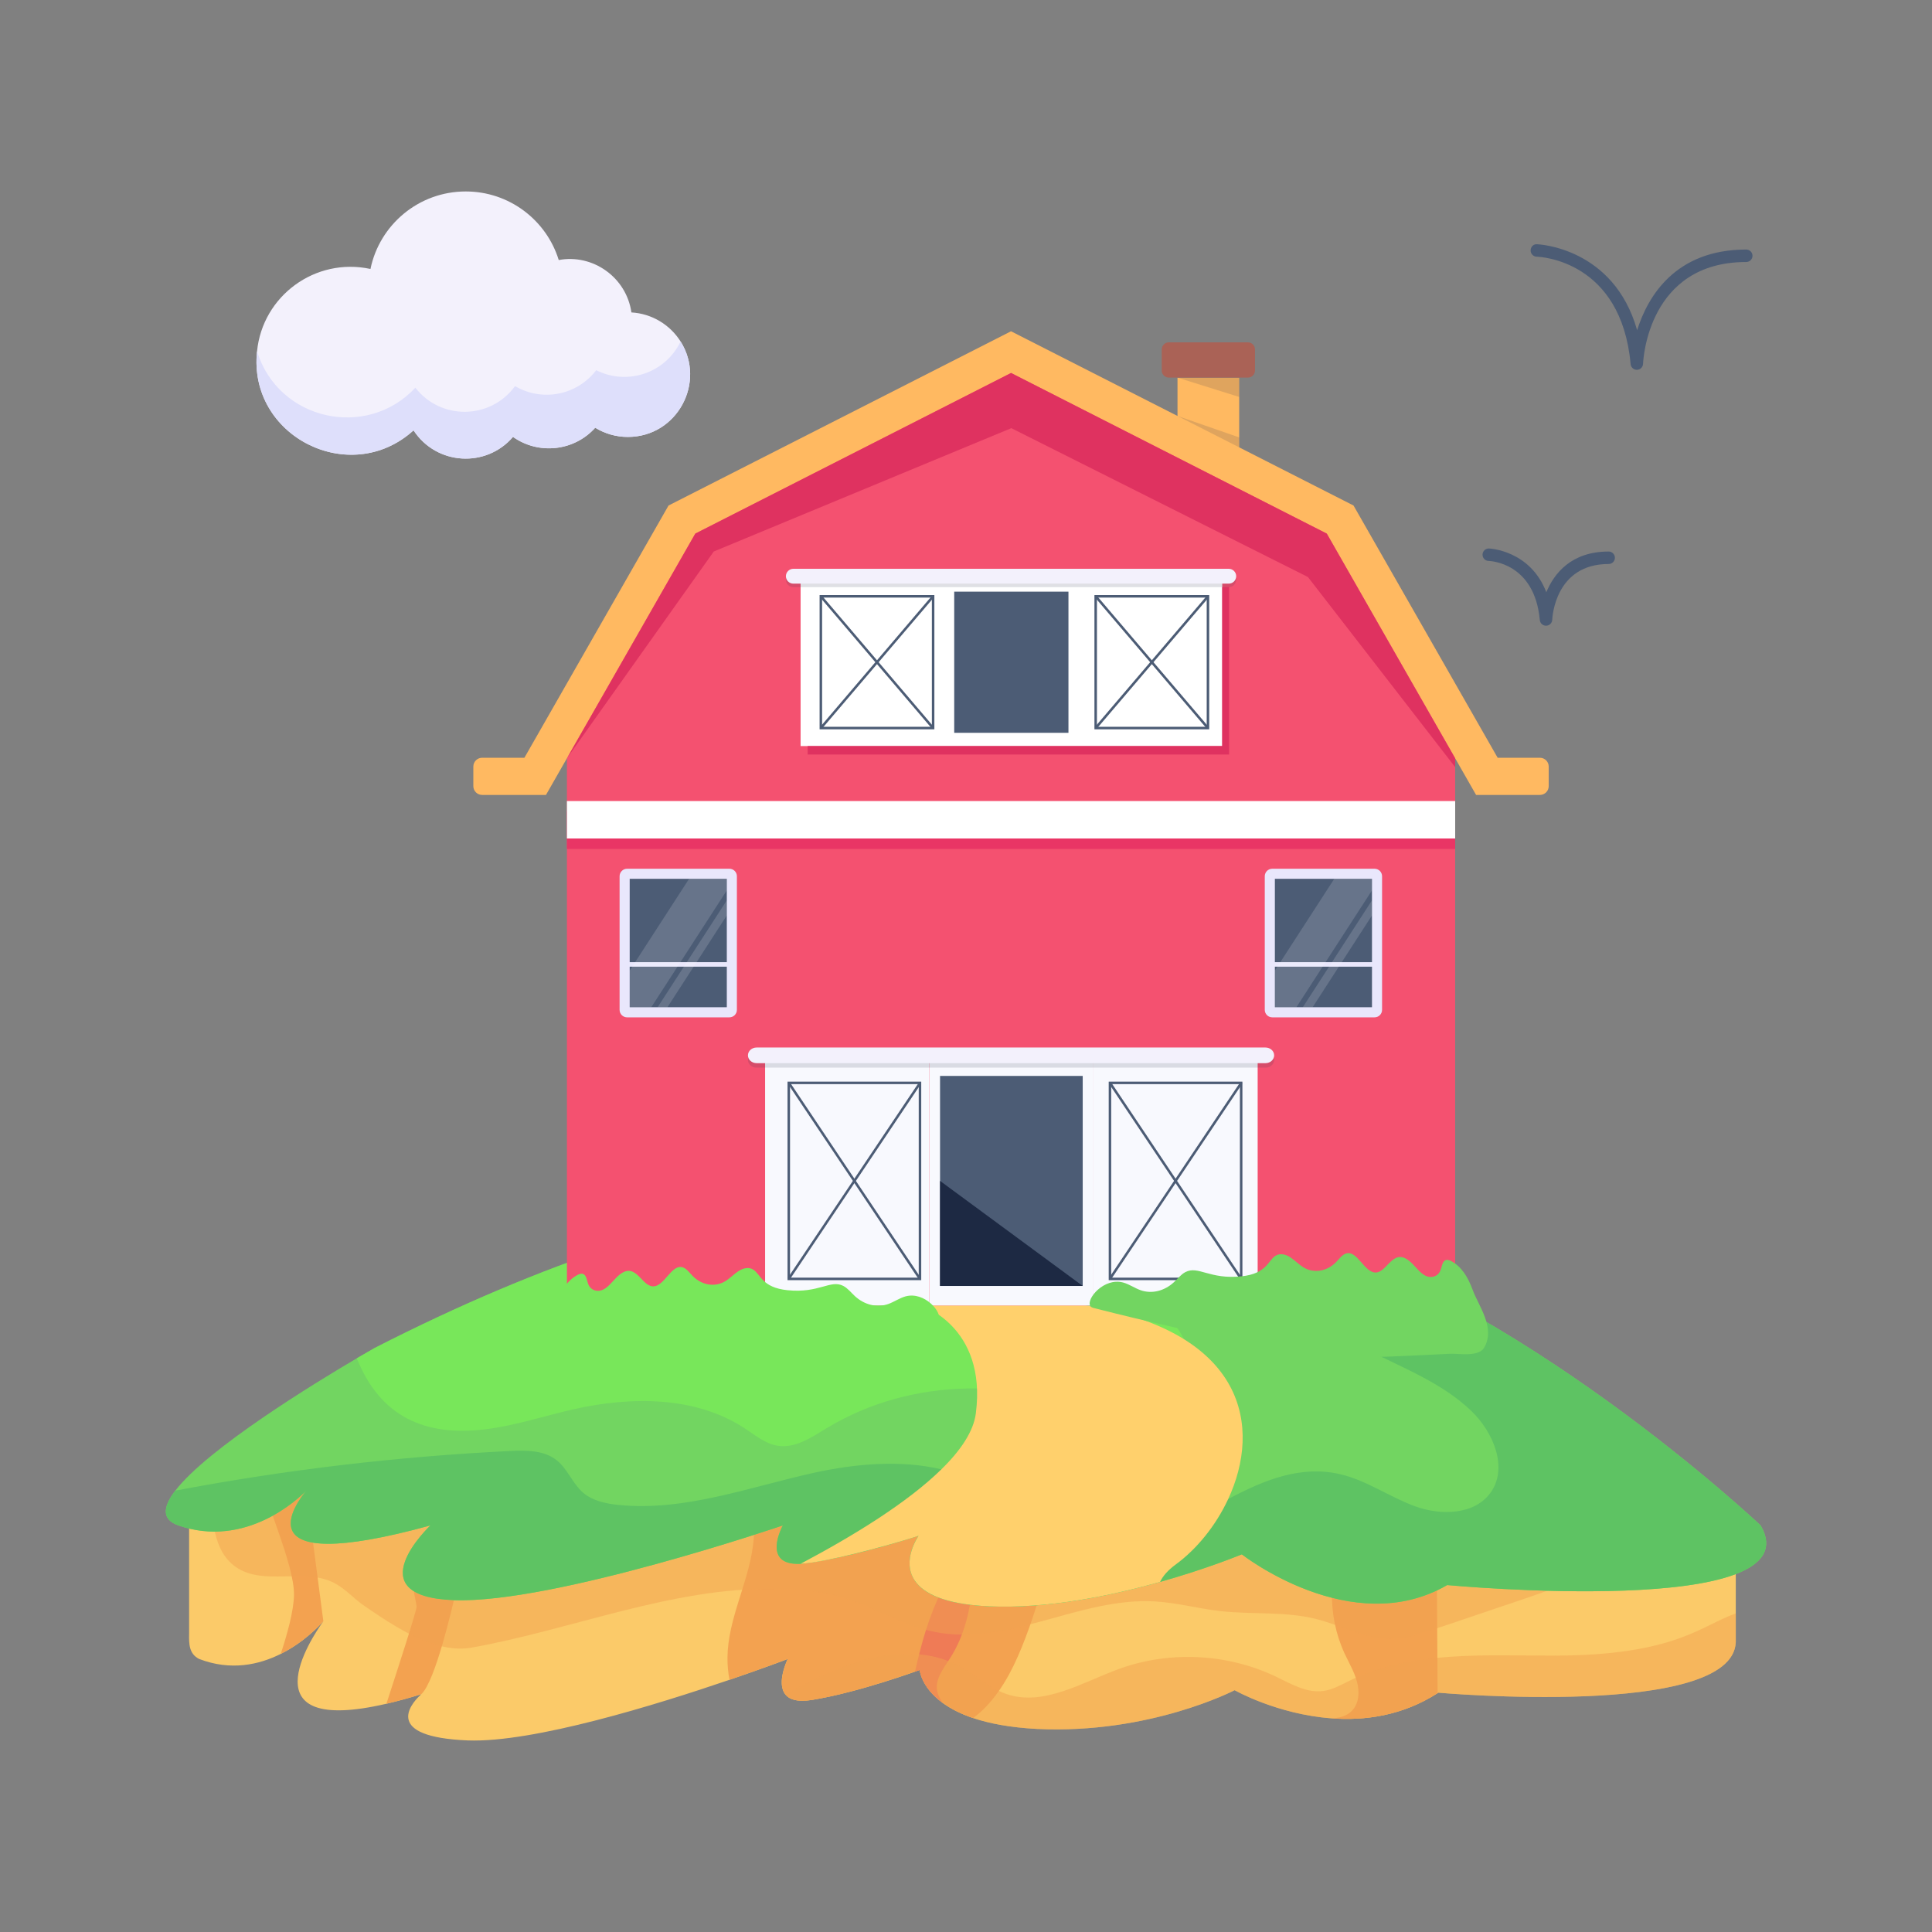 <?xml version="1.0" encoding="utf-8"?>
<svg xmlns="http://www.w3.org/2000/svg" enable-background="new 0 0 310 310" id="Layer_1" version="1.1" viewBox="0 0 310 310" x="0" y="0">
  <rect x="0" y="0" width="310" height="310" fill="#808080" stroke="none"/>
  <g id="_x32_5">
    <path d="M278.516,250.041v13.461c-0.525,12.307-47.729,8.1-47.729,8.1&#xD;&#xA;							c-0.042,0.021-0.073,0.052-0.115,0.073&#xD;&#xA;							c-5.645,3.63-11.688,4.438-17.018,4.04c0,0,0,0-0.011,0&#xD;&#xA;							c-8.73-0.64-15.539-4.512-15.539-4.512s-13.598,7.093-31.76,6.212&#xD;&#xA;							c-4.312-0.231-7.638-0.881-10.198-1.742&#xD;&#xA;							c-8.226-2.78-8.572-7.722-8.572-7.722s-9.621,3.567-17.323,4.816&#xD;&#xA;							c-2.319,0.367-3.588-0.073-4.228-0.881&#xD;&#xA;							c-1.479-1.836,0.294-5.529,0.367-5.687&#xD;&#xA;							c-0.22,0.084-3.914,1.479-9.338,3.336&#xD;&#xA;							c-11.699,3.998-31.466,10.115-41.99,9.726&#xD;&#xA;							c-13.577-0.556-9.139-5.792-7.785-7.113c0.115-0.116,0.22-0.21,0.325-0.304&#xD;&#xA;							c-2.067,0.64-3.924,1.143-5.603,1.532&#xD;&#xA;							c-22.495,5.225-12.077-10.492-10.198-13.126l0.084-0.116&#xD;&#xA;							c-0.703,0.797-3.179,3.42-6.841,5.246&#xD;&#xA;							c-3.473,1.742-8.016,2.76-13.094,0.808&#xD;&#xA;							c-1.605-0.818-1.647-2.35-1.605-4.092v-20.239l12.549-5.498&#xD;&#xA;							c0.134,0.061,1.529,0.655,1.605,0.808c0,0.277-1.77,5.429-1.805,5.529&#xD;&#xA;							c3.714-1.287,7.354-4.057,9.265-6.337c-1.196,1.605-2.245,13.997,28.161,4.616&#xD;&#xA;							c0,0-3.211,2.172-6.138,4.837c-5.937,5.412-7.039,9.399,1.081,9.758&#xD;&#xA;							c10.408,0.441,32.463-6.17,45.956-10.597&#xD;&#xA;							c6.274-2.056,10.702-3.651,11.237-3.84&#xD;&#xA;							c-0.808,0.766-9.349,9.149-2.004,7.984&#xD;&#xA;							c7.376-1.249,24.583-5.414,26.021-5.739&#xD;&#xA;							c-1.123,0.923-15.119,12.36,2.329,13.273c2.655,0.136,5.372,0.031,8.079-0.231&#xD;&#xA;							c15.864-1.553,31.424-8.866,31.424-8.866s6.82,6.002,15.612,7.985&#xD;&#xA;							c5.141,1.175,10.954,0.965,16.473-2.613c0,0,0.126,0.01,0.378,0.042&#xD;&#xA;							c3.064,0.294,24.111,2.214,37.719-0.084v-9.265L278.516,250.041z" fill="#fbca69"/>
    <path d="M51.884 260.134c-.703.797-3.179 3.42-6.841 5.246 1.07-3.221 2.077-6.893 2.13-9.443.076-5.037-4.954-15.443-4.617-17.511.334-2.085 3.549-6.279 3.609-6.379.042.1 3.167 7.622 2.969 7.145L51.884 260.134zM74.033 245.183l-.052.63c-.849 10.239-.624 8.563-.839 9.579-.598 2.676-3.305 14.385-5.54 16.452-2.067.64-3.924 1.143-5.603 1.532 1.899-5.813 4.868-14.983 4.847-15.581-.032-.881-1.385-5.141 0-6.295C68.231 250.335 74.033 245.183 74.033 245.183zM166.68 256.42c-.63 2.193-1.364 4.354-2.182 6.484-1.511 3.956-3.357 7.88-6.285 10.943-.63.661-1.332 1.28-2.067 1.826-2.13-.724-3.735-1.595-4.942-2.487-3.441-2.529-3.63-5.235-3.63-5.235-5.169 1.789-11.394 3.855-17.323 4.816-7.586 1.217-3.966-6.337-3.861-6.568-.22.084-3.914 1.479-9.338 3.336-.231-1.185-.336-2.392-.325-3.609.073-6.138 3.295-11.804 4.092-17.9.136-1.018.189-2.035.199-3.053 6.274-2.056 10.702-3.651 11.237-3.84-.808.766-9.349 9.149-2.004 7.984 8.193-1.382 25.427-5.658 25.968-5.718.021-.01.031-.021.052-.021-.01.01-.032.031-.052.042-.094.084-.252.21-.441.378-2.046 1.731-8.719 7.859-4.512 11.017C154.453 257.204 162.717 256.804 166.68 256.42zM230.671 271.676c-5.645 3.63-11.688 4.438-17.018 4.04 3.474-.089 4.709-2.407 4.218-5.257-.325-1.815-1.322-3.431-2.109-5.11-1.416-3.053-2.109-6.442-2.046-9.81 5.141 1.175 10.954.965 16.473-2.613 0 0 .126.01.378.042-.01.294-.01.556-.01.797C230.598 259.736 230.629 265.706 230.671 271.676z" fill="#f3a250"/>
    <path d="M152.41,266.125c-1.07,1.647-2.466,3.431-2.014,5.33&#xD;&#xA;						c0.147,0.63,0.493,1.175,0.808,1.731c-3.441-2.529-3.63-5.235-3.63-5.235&#xD;&#xA;						s-0.273,0.094-0.755,0.273c1.088-4.831,2.19-8.75,4.449-13.409&#xD;&#xA;						c1.951-4.03,3.178-5.343,3.851-7.292c0.479-1.366,0.557-2.793,0.682-4.039&#xD;&#xA;						c0.189-0.042,0.325-0.074,0.42-0.084c0,0-0.011,0.01,0,0.021&#xD;&#xA;						C155.978,248.119,157.384,258.447,152.41,266.125z" fill="#ef7b56"/>
    <path d="M262.993,231.903c-7.356-4.778-16.179-6.639-24.798-8.264&#xD;&#xA;							c-15.686-2.958-31.46-5.441-47.283-7.543&#xD;&#xA;							c-37.607-4.997-76.473-7.704-113.532-1.089&#xD;&#xA;							c-3.876,7.518-10.991,13.898-17.62,18.171&#xD;&#xA;							c-7.621,4.914-16.77,6.421-25.686,5.743c-0.143,4.551,0.037,9.959,3.818,12.546&#xD;&#xA;							c4.442,3.039,10.916,0.06,15.707,2.511c1.812,0.927,3.171,2.539,4.852,3.687&#xD;&#xA;							c4.914,3.358,11.38,7.746,17.24,6.701&#xD;&#xA;							c15.895-2.834,32.157-9.648,48.301-9.413c3.28,0.048,6.589,0.163,9.773,0.954&#xD;&#xA;							c5.613,1.395,10.592,4.826,16.266,5.951&#xD;&#xA;							c11.715,2.322,23.287-5.571,35.212-4.906&#xD;&#xA;							c3.537,0.197,6.988,1.147,10.507,1.55c5.137,0.589,10.418,0.014,15.433,1.273&#xD;&#xA;							c4.197,1.054,8.184,3.38,12.507,3.188c2.726-0.121,3.995-0.74,20.952-6.449&#xD;&#xA;							c3.217-1.083,6.497-2.199,9.199-4.253c1.96-1.49,3.666-3.61,4.295-6.028&#xD;&#xA;							c0.428-1.643-0.421-3.426,0.624-4.81c1.723-2.283,6.224-1.669,7.091-4.884&#xD;&#xA;							C266.361,234.659,264.627,232.964,262.993,231.903z" fill="#f3a250" opacity=".5"/>
    <path d="M232.214,254.332c-15.35,8.887-32.956-4.932-32.956-4.932&#xD;&#xA;						s-21.918,9.181-40.563,8.341c-18.666-0.85-11.321-11.311-11.321-11.311&#xD;&#xA;						s-9.884,3.253-17.805,4.375c-7.922,1.133-3.956-6.044-3.956-6.044&#xD;&#xA;						s-36.765,12.549-52.734,11.993c-15.969-0.567-3.809-11.993-3.809-11.993&#xD;&#xA;						c-30.952,8.499-21.289-3.945-19.935-5.571&#xD;&#xA;						c-1.249,1.27-9.684,9.328-20.512,5.571c-2.728-0.944-2.487-2.99-0.493-5.582&#xD;&#xA;						c5.194-6.767,22.317-17.228,29.126-21.236&#xD;&#xA;						c1.763-1.028,2.833-1.637,2.833-1.637&#xD;&#xA;						c55.042-28.161,94.346-29.158,126.84-23.072&#xD;&#xA;						c6.138,1.154,12.024,2.55,17.732,4.071c0.126,0.032,0.241,0.063,0.367,0.105&#xD;&#xA;						c38.349,10.377,77.474,47.351,77.474,47.351&#xD;&#xA;						C291.295,259.882,232.214,254.332,232.214,254.332z" fill="#72d561"/>
    <path d="M232.209,254.332c-15.35,8.89-32.95-4.93-32.95-4.93&#xD;&#xA;						c-0.102,0.029-22.027,9.169-40.56,8.34&#xD;&#xA;						c-18.67-0.85-11.32-11.31-11.32-11.31s-9.89,3.25-17.81,4.38&#xD;&#xA;						c-0.4,0.06-0.77,0.09-1.12,0.11c-6.41,0.31-2.84-6.16-2.84-6.16&#xD;&#xA;						s-36.76,12.55-52.73,11.99c-15.97-0.56-3.81-11.99-3.81-11.99&#xD;&#xA;						c-30.95,8.5-21.29-3.94-19.93-5.57c-1.25,1.27-9.69,9.33-20.52,5.57&#xD;&#xA;						c-2.72-0.94-2.48-2.99-0.49-5.58c17.71-3.36,35.66-5.48,53.68-6.36&#xD;&#xA;						c2.61-0.12,5.47-0.15,7.51,1.48c1.77,1.4,2.55,3.76,4.27,5.23&#xD;&#xA;						c1.54,1.3,3.62,1.73,5.63,1.94c10.62,1.08,21.02-2.87,31.45-5.17&#xD;&#xA;						c6.62-1.45,13.9-2.08,20.38-0.54&#xD;&#xA;						c11.63,2.737,12.719,10.008,18.96,12.79c2.81,1.25,6.05,1.12,9.05,0.42&#xD;&#xA;						c6.31-1.48,12.16-5.33,18.01-8.44c5.82-3.09,11.64-5.44,17.92-4&#xD;&#xA;						c4.29,0.98,7.97,3.68,12.12,5.18c4.13,1.49,9.51,1.36,12.07-2.22&#xD;&#xA;						c2.85-3.98,0.43-9.71-3.1-13.1&#xD;&#xA;						c-4.61-4.43-10.74-6.8-16.43-9.67&#xD;&#xA;						c-5.7-2.88-11.42-6.72-13.84-12.63&#xD;&#xA;						c-0.85-2.06-1.1-4.43-0.78-6.68&#xD;&#xA;						c38.35,10.38,77.47,47.35,77.47,47.35&#xD;&#xA;						C291.299,259.882,232.209,254.332,232.209,254.332z" fill="#5ec363"/>
    <path d="M278.516,258.886v4.616c-0.525,12.307-47.729,8.1-47.729,8.1&#xD;&#xA;							c-0.042,0.021-0.073,0.052-0.115,0.073&#xD;&#xA;							c-5.645,3.63-11.688,4.438-17.018,4.04c0,0,0,0-0.011,0&#xD;&#xA;							c-8.73-0.64-15.539-4.512-15.539-4.512s-13.598,7.093-31.76,6.212&#xD;&#xA;							c-4.312-0.231-7.638-0.881-10.198-1.742&#xD;&#xA;							c-8.226-2.78-8.572-7.722-8.572-7.722s-9.621,3.567-17.323,4.816&#xD;&#xA;							c-2.319,0.367-3.588-0.073-4.228-0.881c2.497-1.312,4.994-2.623,7.565-3.735&#xD;&#xA;							c6.358-2.739,13.913-4.145,20.04-0.955c2.718,1.417,5.005,3.662,7.911,4.638&#xD;&#xA;							c6.012,2.004,12.171-1.941,18.141-4.092c8.079-2.896,17.302-2.424,25.045,1.28&#xD;&#xA;							c2.413,1.154,4.921,2.665,7.575,2.308c1.5-0.189,2.854-0.976,4.218-1.637&#xD;&#xA;							c10.062-4.9,21.813-4.019,32.998-4.04&#xD;&#xA;							C268.789,265.608,272.996,260.802,278.516,258.886z" fill="#f3a250" opacity=".5"/>
    <path d="M191.326,224.996c-0.052,1.5-0.147,3.085-0.976,4.333&#xD;&#xA;						c-1.259,1.909-3.924,2.455-6.169,1.972c-2.245-0.493-4.207-1.784-6.211-2.906&#xD;&#xA;						c-13.818-7.754-31.802-7.449-45.347,0.776&#xD;&#xA;						c-2.413,1.469-4.994,3.232-7.796,2.812c-1.983-0.304-3.609-1.668-5.288-2.77&#xD;&#xA;						c-7.953-5.246-18.34-5.173-27.626-3.064&#xD;&#xA;						c-4.659,1.07-9.223,2.592-13.955,3.179&#xD;&#xA;						c-9.739,1.228-16.972-2.006-20.701-11.384&#xD;&#xA;						c1.763-1.028,2.833-1.637,2.833-1.637&#xD;&#xA;						c55.042-28.161,94.346-29.158,126.84-23.072&#xD;&#xA;						c-2.329,1.71-5.309,2.644-5.729,6.001c-0.388,3.095,1.332,6.065,3.305,8.478&#xD;&#xA;						c1.983,2.424,4.323,4.627,5.592,7.481&#xD;&#xA;						C191.452,218.228,191.441,221.68,191.326,224.996z" fill="#78e75a"/>
    <g>
      <path d="M197.069,240.532c-2,4.31-5.09,8.07-8.42,10.5&#xD;&#xA;					c-1.27,0.93-2.08,1.87-2.51,2.8&#xD;&#xA;					c-7.83,2.21-18.05,4.33-27.44,3.91&#xD;&#xA;					c-7.18-0.33-10.52-2.08-11.9-4.11&#xD;&#xA;					c-0.01-0.01-0.01-0.01-0.01-0.01c-2.186-3.237,0.561-7.09,0.59-7.19&#xD;&#xA;					c0,0-0.32,0.11-0.9,0.29c-4.587,1.441-14.018,3.971-18.03,4.2&#xD;&#xA;					c8.52-4.51,17.17-9.83,22.6-15.16c3.11-3.04,5.16-6.09,5.53-8.98&#xD;&#xA;					c1.81-14.07-8.92-17.37-8.92-17.37h26.34&#xD;&#xA;					C200.049,213.762,202.409,229.082,197.069,240.532z" fill="#ffd06c"/>
    </g>
    <g>
      <polygon fill="#f45170" points="233.489 115.661 233.489 209.476 90.966 209.476 90.966 115.661 109.419 83.37 162.228 56.499 215.037 83.37"/>
      <path d="M247.089,127.551h-10.242l-23.96-41.93l-50.661-25.775&#xD;&#xA;								l-50.661,25.775l-23.96,41.93H77.361c-0.78,0-1.412-0.632-1.412-1.412v-3.141&#xD;&#xA;								c0-0.78,0.632-1.412,1.412-1.412h6.782l23.127-40.473l54.955-27.959&#xD;&#xA;								l54.955,27.959l23.127,40.473h6.781c0.78,0,1.412,0.632,1.412,1.412v3.141&#xD;&#xA;								C248.501,126.919,247.869,127.551,247.089,127.551z" fill="#ffb961"/>
      <rect fill="#e93565" height="6.007" width="142.524" x="90.966" y="130.214"/>
      <rect fill="#fff" height="6.007" width="142.524" x="90.966" y="128.532"/>
      <rect fill="#fff" height="26.862" width="22.543" x="151.002" y="92.827"/>
      <rect fill="#fff" height="26.862" width="22.543" x="173.545" y="92.827"/>
      <rect fill="#fff" height="26.862" width="22.543" x="128.46" y="92.827"/>
      <rect fill="#df3260" height="26.861" width="67.623" x="129.591" y="94.204"/>
      <rect fill="#fff" height="26.861" width="67.623" x="128.463" y="92.825"/>
      <rect fill="#4c5c75" height="22.65" width="18.33" x="153.109" y="94.934"/>
      <path d="M194.025,117.023h-18.417V95.484h18.417V117.023z M176.009,116.621&#xD;&#xA;								h17.614V95.885h-17.614V116.621z" fill="#4c5c75"/>
      <rect fill="#4c5c75" height="27.773" transform="rotate(-40.44 184.816 106.253)" width=".402" x="184.615" y="92.367"/>
      <rect fill="#4c5c75" height=".402" transform="rotate(-49.535 184.816 106.253)" width="27.773" x="170.93" y="106.052"/>
      <path d="M149.925,117.023h-18.416V95.484h18.416V117.023z M131.911,116.621&#xD;&#xA;								h17.613V95.885h-17.613V116.621z" fill="#4c5c75"/>
      <rect fill="#4c5c75" height="27.773" transform="rotate(-40.439 140.717 106.253)" width=".4" x="140.517" y="92.367"/>
      <rect fill="#4c5c75" height=".4" transform="rotate(-49.55 140.717 106.253)" width="27.773" x="126.831" y="106.053"/>
      <g opacity=".15">
        <path d="M198.353,93.014L198.353,93.014c0,0.657-0.533,1.19-1.19,1.19&#xD;&#xA;							h-69.87c-0.657,0-1.19-0.533-1.19-1.19l0,0c0-0.657,0.533-1.19,1.19-1.19&#xD;&#xA;							h69.87C197.82,91.824,198.353,92.357,198.353,93.014z" fill="#26314c"/>
      </g>
      <g>
        <path d="M198.353,92.457v0c0,0.657-0.533,1.19-1.19,1.19h-69.87&#xD;&#xA;						c-0.657,0-1.19-0.533-1.19-1.19v-0c0-0.657,0.533-1.19,1.19-1.19&#xD;&#xA;						h69.87C197.82,91.268,198.353,91.8,198.353,92.457z" fill="#f3f1fc"/>
      </g>
      <g>
        <rect fill="#f8f9fe" height="39.969" width="26.344" x="149.11" y="169.504"/>
        <rect fill="#f8f9fe" height="39.969" width="26.344" x="175.454" y="169.504"/>
        <rect fill="#f8f9fe" height="39.969" width="26.344" x="122.765" y="169.504"/>
        <rect fill="#4c5c75" height="33.702" width="22.893" x="150.835" y="172.638"/>
        <path d="M199.352,205.407h-21.453v-31.852h21.453V205.407z M178.299,205.006&#xD;&#xA;								h20.652v-31.051h-20.652V205.006z" fill="#4c5c75"/>
        <rect fill="#4c5c75" height="37.847" transform="rotate(-33.797 188.626 189.48)" width=".4" x="188.426" y="170.557"/>
        <rect fill="#4c5c75" height=".4" transform="rotate(-56.155 188.626 189.48)" width="37.847" x="169.702" y="189.281"/>
        <path d="M147.817,205.407h-21.453v-31.852h21.453V205.407z M126.764,205.006&#xD;&#xA;								h20.652v-31.051h-20.652V205.006z" fill="#4c5c75"/>
        <rect fill="#4c5c75" height="37.847" transform="rotate(-33.797 137.09 189.48)" width=".4" x="136.89" y="170.557"/>
        <rect fill="#4c5c75" height=".4" transform="rotate(-56.155 137.09 189.48)" width="37.847" x="118.166" y="189.281"/>
        <g opacity=".15">
          <path d="M204.445,170.06L204.445,170.06&#xD;&#xA;							c0,0.693-0.622,1.254-1.39,1.254h-81.653c-0.768,0-1.39-0.562-1.39-1.254l0,0&#xD;&#xA;							c0-0.693,0.622-1.254,1.39-1.254h81.653&#xD;&#xA;							C203.822,168.805,204.445,169.367,204.445,170.06z" fill="#26314c"/>
        </g>
        <g>
          <path d="M204.445,169.335v0c0,0.693-0.622,1.254-1.39,1.254h-81.653&#xD;&#xA;						c-0.768,0-1.39-0.562-1.39-1.254v-0c0-0.693,0.622-1.254,1.39-1.254&#xD;&#xA;						h81.653C203.822,168.081,204.445,168.642,204.445,169.335z" fill="#f3f1fc"/>
        </g>
      </g>
      <g>
        <polygon fill="#df3260" points="233.489 121.677 233.489 123.086 209.863 92.586 162.272 68.699 114.526 88.492 90.966 121.67 111.566 85.621 162.228 59.847 212.889 85.621"/>
      </g>
      <g>
        <path d="M118.239,140.598v21.436c0,0.666-0.54,1.205-1.205,1.205h-16.412&#xD;&#xA;							c-0.666,0-1.205-0.54-1.205-1.205v-21.436c0-0.666,0.54-1.205,1.205-1.205&#xD;&#xA;							h16.412C117.7,139.392,118.239,139.932,118.239,140.598z" fill="#e9e7fc"/>
        <rect fill="#4c5c75" height="20.608" width="15.583" x="101.038" y="141.01"/>
        <rect fill="#e9e7fc" height=".724" width="16.206" x="100.725" y="154.386"/>
      </g>
      <g>
        <path d="M221.761,140.598v21.436c0,0.666-0.54,1.205-1.205,1.205h-16.412&#xD;&#xA;							c-0.666,0-1.205-0.54-1.205-1.205v-21.436c0-0.666,0.54-1.205,1.205-1.205&#xD;&#xA;							h16.412C221.221,139.392,221.761,139.932,221.761,140.598z" fill="#e9e7fc"/>
        <rect fill="#4c5c75" height="20.608" width="15.582" x="204.561" y="141.01"/>
        <rect fill="#e9e7fc" height=".724" width="16.206" x="204.247" y="154.386"/>
      </g>
      <g>
        <rect fill="#ffb961" height="11.732" width="9.902" x="188.937" y="60.593"/>
      </g>
      <g>
        <path d="M201.371,56.079v3.37c0,0.63-0.51,1.14-1.15,1.14h-12.67&#xD;&#xA;					c-0.63,0-1.15-0.51-1.15-1.14v-3.37c0-0.64,0.52-1.15,1.15-1.15&#xD;&#xA;					h12.67C200.861,54.929,201.371,55.439,201.371,56.079z" fill="#aa6256"/>
      </g>
      <g opacity=".15">
        <polygon fill="#26314c" points="198.843 60.593 198.843 63.697 188.934 60.593"/>
      </g>
      <g>
        <polygon fill="#1d2943" points="150.835 189.481 173.728 206.339 150.835 206.339"/>
      </g>
      <g opacity=".15">
        <polygon fill="#fff" points="220.144 141.01 220.144 142.866 208.013 161.618 204.561 161.618 204.561 155.735 214.09 141.01"/>
        <polygon fill="#fff" points="220.144 144.462 220.144 146.885 210.615 161.618 209.042 161.618"/>
      </g>
      <g opacity=".15">
        <polygon fill="#fff" points="116.621 141.01 116.621 142.874 104.498 161.618 101.038 161.618 101.038 155.735 110.567 141.01"/>
        <polygon fill="#fff" points="116.621 144.462 116.621 146.885 107.093 161.618 105.52 161.618"/>
      </g>
      <g opacity=".15">
        <polygon fill="#26314c" points="198.843 70.188 198.843 71.784 188.934 66.743"/>
      </g>
    </g>
    <g>
      <path d="M92.66,204.575c0.336-0.179,0.737-0.316,1.06-0.073&#xD;&#xA;				c0.424,0.318,0.461,1.071,0.702,1.621c0.437,1.001,1.538,1.206,2.35,0.807&#xD;&#xA;				c0.812-0.399,1.432-1.23,2.112-1.919c2.996-3.038,3.866,1.183,5.788,1.385&#xD;&#xA;				c1.907,0.201,3.039-3.656,4.902-3.035c0.606,0.202,1.058,0.848,1.551,1.356&#xD;&#xA;				c1.47,1.515,3.593,1.864,5.246,0.862c0.743-0.45,1.38-1.138,2.113-1.613&#xD;&#xA;				c0.732-0.476,1.635-0.722,2.391-0.241c1.203,0.767,1.384,2.864,5.452,3.293&#xD;&#xA;				c5.115,0.539,6.928-1.76,8.995-0.681c0.694,0.362,1.243,1.071,1.854,1.635&#xD;&#xA;				c1.542,1.42,3.569,1.899,5.351,1.265c0.938-0.334,1.801-0.954,2.754-1.219&#xD;&#xA;				c3.11-0.865,6.008,2.658,5.297,3.759c-0.135,0.209-0.36,0.274-0.569,0.327&#xD;&#xA;				c-9.588,2.45-30.207,7.291-40.017,7.787c-4.696,0.237-9.594-0.089-17.154-0.45&#xD;&#xA;				c-1.332-0.064-4.535,0.562-5.44-0.959c-1.892-3.181,0.879-6.688,1.833-9.302&#xD;&#xA;				C89.967,207.157,91.013,205.454,92.66,204.575z" fill="#78e75a"/>
    </g>
    <g>
      <path d="M232.864,202.354c-0.336-0.179-0.737-0.316-1.06-0.073&#xD;&#xA;				c-0.424,0.318-0.461,1.071-0.702,1.621c-0.437,1.001-1.538,1.206-2.35,0.807&#xD;&#xA;				c-0.812-0.399-1.432-1.23-2.112-1.919c-2.996-3.038-3.866,1.183-5.788,1.385&#xD;&#xA;				c-1.907,0.201-3.039-3.656-4.902-3.035c-0.606,0.202-1.058,0.848-1.551,1.356&#xD;&#xA;				c-1.47,1.515-3.593,1.864-5.246,0.862c-0.743-0.45-1.38-1.138-2.113-1.613&#xD;&#xA;				c-0.732-0.476-1.635-0.722-2.391-0.241c-1.203,0.767-1.384,2.864-5.452,3.293&#xD;&#xA;				c-5.115,0.539-6.928-1.76-8.995-0.681c-0.694,0.362-1.243,1.071-1.854,1.635&#xD;&#xA;				c-1.542,1.42-3.569,1.899-5.351,1.265c-0.938-0.334-1.801-0.954-2.754-1.219&#xD;&#xA;				c-3.11-0.865-6.008,2.658-5.297,3.759c0.135,0.209,0.36,0.274,0.569,0.327&#xD;&#xA;				c8.55,2.184,17.145,4.115,25.777,5.79c4.718,0.915,9.456,1.755,14.24,1.997&#xD;&#xA;				c4.696,0.237,9.594-0.089,17.154-0.45c1.332-0.064,4.535,0.562,5.44-0.959&#xD;&#xA;				c1.892-3.181-0.879-6.688-1.833-9.302&#xD;&#xA;				C235.557,204.936,234.511,203.233,232.864,202.354z" fill="#72d561"/>
    </g>
    <g>
      <path d="M100.736,70.11c-1.913,0-3.709-0.543-5.23-1.477&#xD;&#xA;				c-3.412,3.794-9.115,4.364-13.192,1.468c-4.309,5.02-12.276,4.575-15.958-1.05&#xD;&#xA;				c-10.179,9.232-26.574,0.965-25.112-12.685&#xD;&#xA;				c0.882-8.887,9.34-15.119,18.2-13.21&#xD;&#xA;				c1.459-7.098,7.748-12.436,15.282-12.436c7.018,0,12.961,4.626,14.926,11.004&#xD;&#xA;				c5.445-1.022,10.851,2.748,11.662,8.406c3.327,0.196,6.218,2.01,7.89,4.661&#xD;&#xA;				C113.33,61.34,108.68,70.11,100.736,70.11z" fill="#f3f1fc"/>
      <path d="M100.736,70.11c-1.913,0-3.709-0.543-5.23-1.477&#xD;&#xA;				c-3.412,3.794-9.115,4.364-13.192,1.468c-4.309,5.02-12.276,4.575-15.958-1.05&#xD;&#xA;				c-10.179,9.232-26.574,0.965-25.112-12.685&#xD;&#xA;				c3.402,11.102,17.581,14.233,25.405,5.844&#xD;&#xA;				c4.057,5.229,12.039,5.164,15.994-0.258c4.328,2.556,9.934,1.499,13.023-2.553&#xD;&#xA;				c4.884,2.483,11.061,0.556,13.539-4.608&#xD;&#xA;				C113.33,61.34,108.68,70.11,100.736,70.11z" fill="#dedffb"/>
    </g>
    <g>
      <path d="M248.067,100.4c-0.516,0-0.948-0.393-0.996-0.909&#xD;&#xA;			c-0.836-9.194-7.914-9.476-8.215-9.483c-0.552-0.014-0.989-0.472-0.975-1.024&#xD;&#xA;			c0.013-0.552,0.491-0.996,1.024-0.975c0.078,0.002,6.621,0.256,9.209,7.023&#xD;&#xA;			c1.257-3.029,4.008-6.535,10.006-6.535c0.552,0,1,0.448,1,1s-0.448,1-1,1&#xD;&#xA;			c-8.605,0-9.04,8.578-9.055,8.943c-0.021,0.527-0.446,0.947-0.973,0.96&#xD;&#xA;			C248.084,100.4,248.075,100.4,248.067,100.4z" fill="#4c5c75"/>
    </g>
    <g>
      <path d="M262.639,59.338c-0.516,0-0.948-0.393-0.996-0.909&#xD;&#xA;			c-1.515-16.652-14.522-17.225-15.075-17.242&#xD;&#xA;			c-0.551-0.016-0.986-0.476-0.971-1.027c0.015-0.551,0.457-1.022,1.023-0.972&#xD;&#xA;			c0.137,0.003,12.3,0.478,16.066,13.794c1.697-5.391,6.11-12.942,17.512-12.942&#xD;&#xA;			c0.552,0,1,0.448,1,1s-0.448,1-1,1c-15.739,0-16.534,15.669-16.56,16.336&#xD;&#xA;			c-0.021,0.527-0.446,0.947-0.973,0.96&#xD;&#xA;			C262.656,59.338,262.648,59.338,262.639,59.338z" fill="#4c5c75"/>
    </g>
  </g>
</svg>